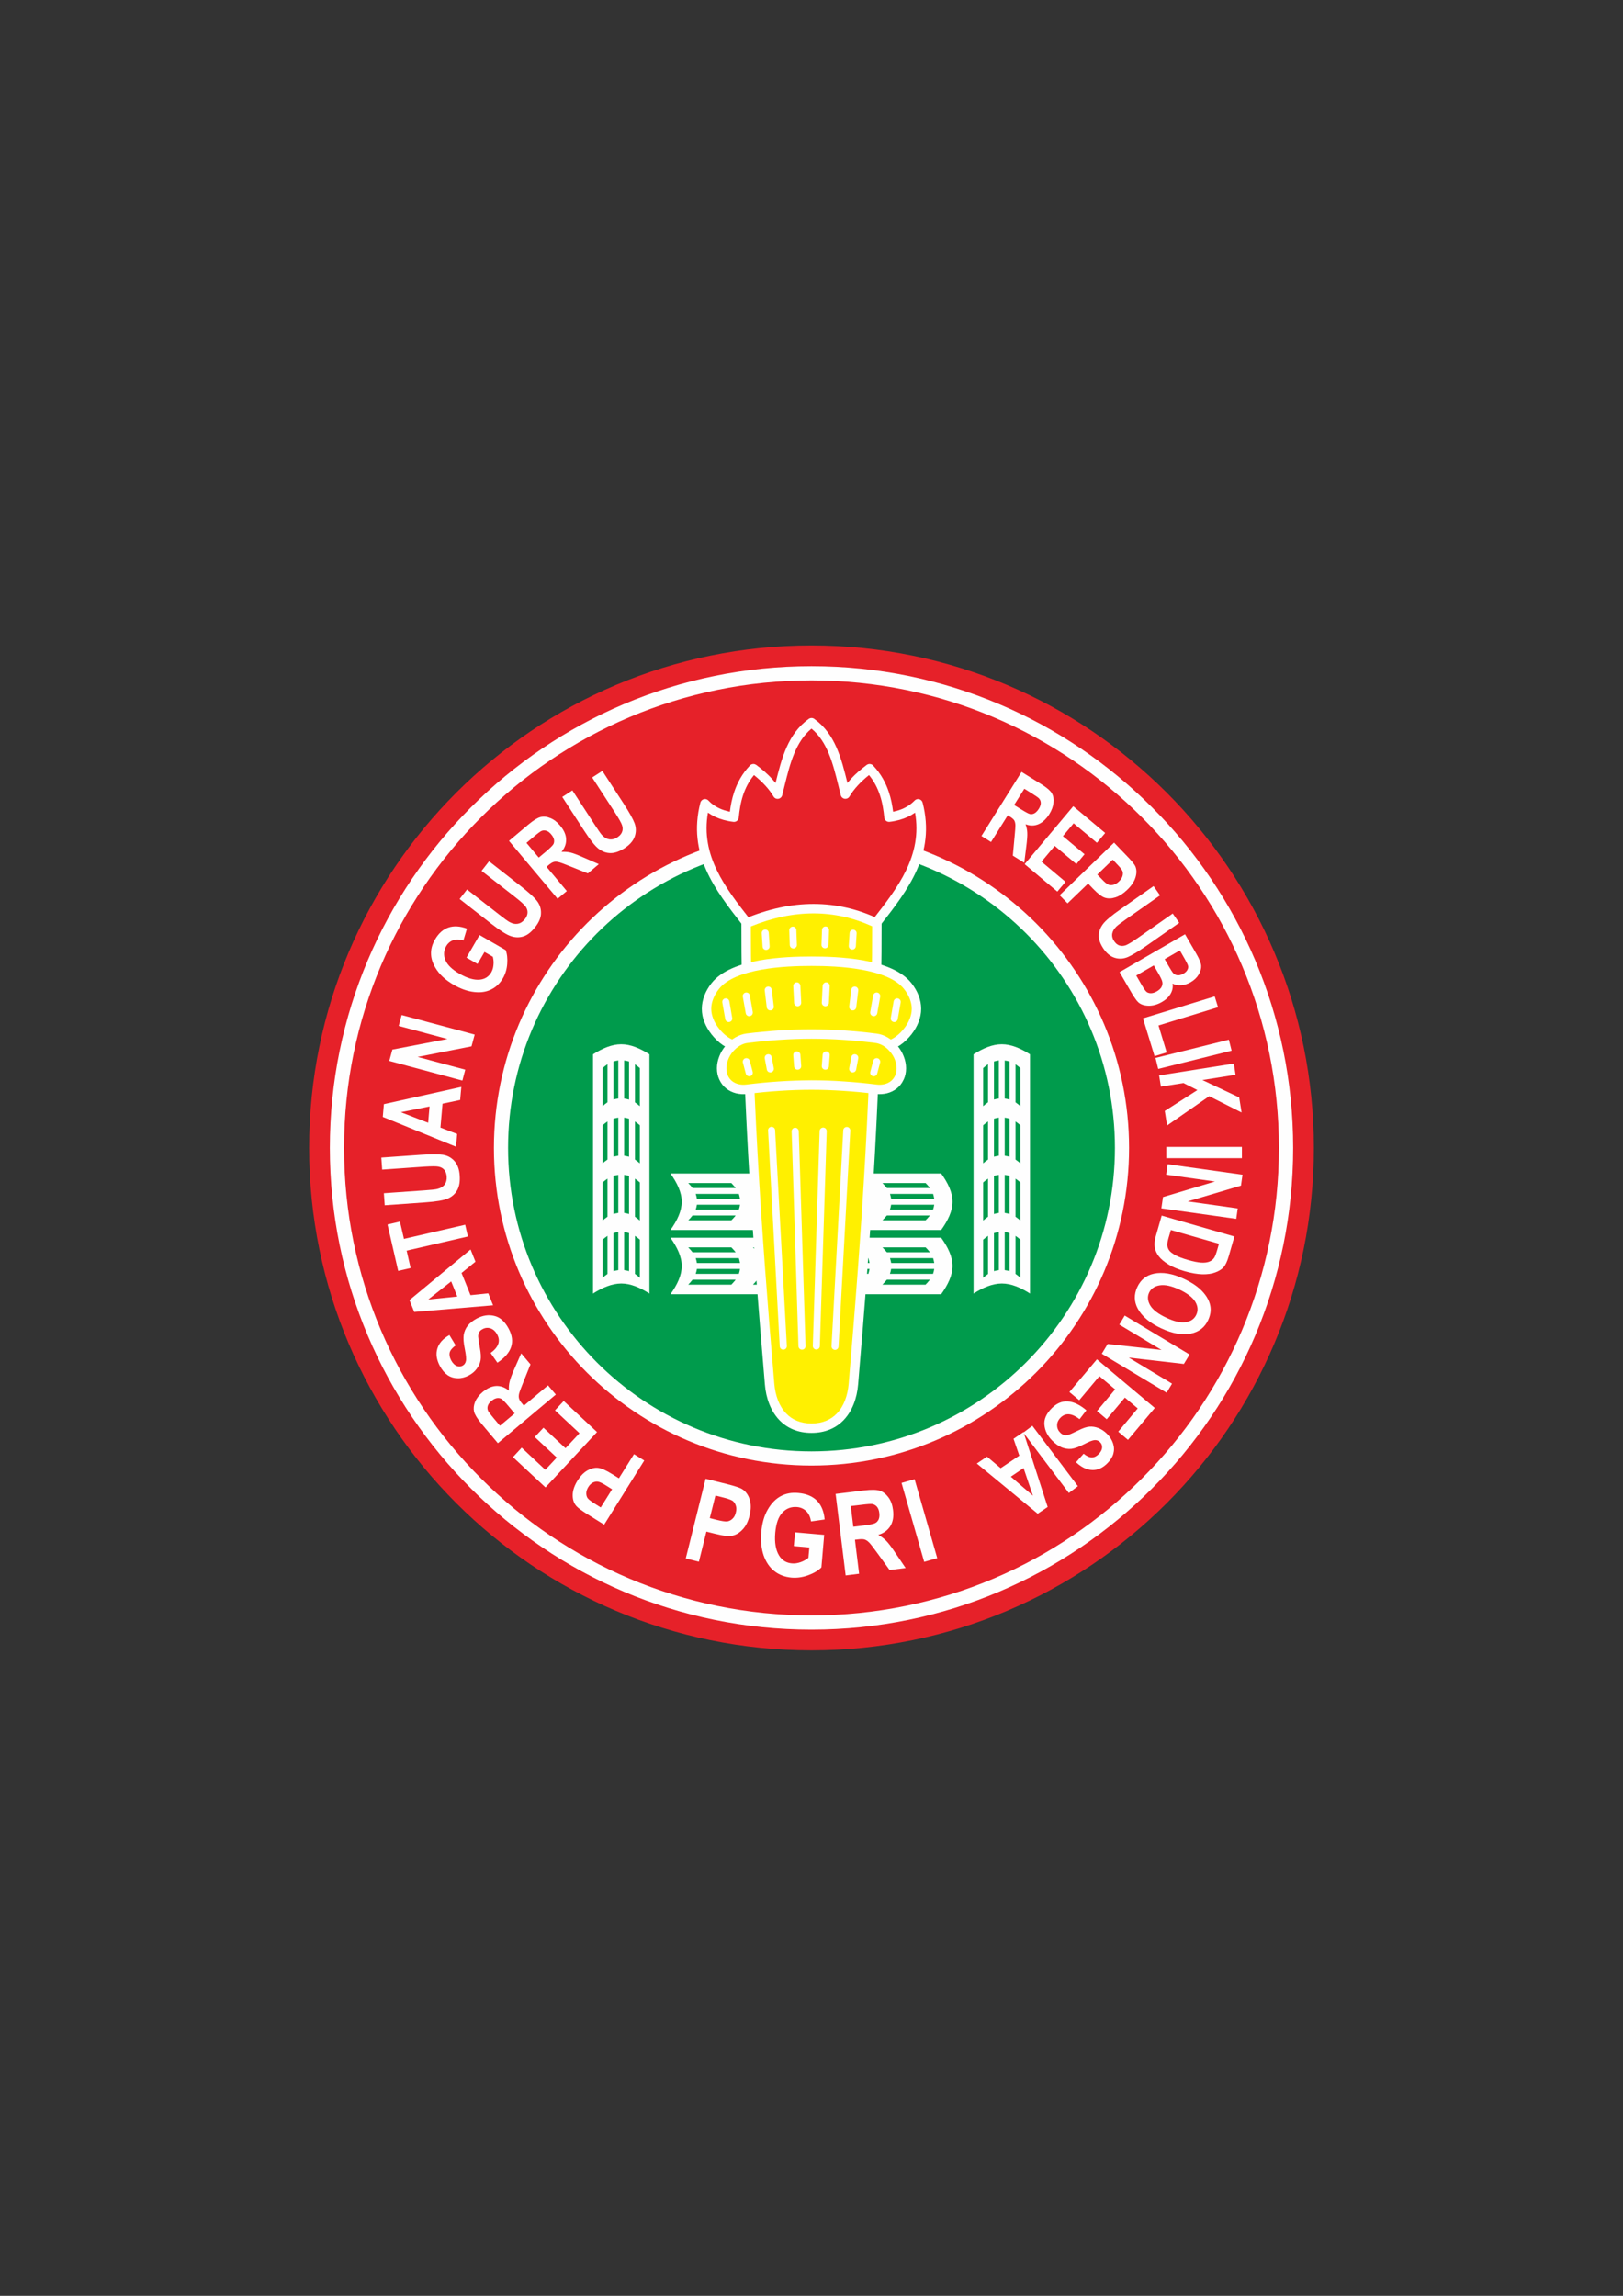 <?xml version="1.0" encoding="UTF-8"?>
<!DOCTYPE svg PUBLIC "-//W3C//DTD SVG 1.1//EN" "http://www.w3.org/Graphics/SVG/1.1/DTD/svg11.dtd">
<!-- Creator: CorelDRAW -->
<svg xmlns="http://www.w3.org/2000/svg" xml:space="preserve" width="210mm" height="297mm" version="1.1" style="shape-rendering:geometricPrecision; text-rendering:geometricPrecision; image-rendering:optimizeQuality; fill-rule:evenodd; clip-rule:evenodd"
viewBox="0 0 21000 29700"
 xmlns:xlink="http://www.w3.org/1999/xlink">
 <rect x="0" y="0" width="21000" height="29700" fill="#333333" stroke="none"/>
 <defs>
  <style type="text/css">
   <![CDATA[
    .fil3 {fill:#FEFEFE}
    .fil4 {fill:#FFF000}
    .fil0 {fill:#E62129}
    .fil1 {fill:#009B4C}
    .fil2 {fill:#FEFEFE;fill-rule:nonzero}
   ]]>
  </style>
 </defs>
 <g id="Layer_x0020_1">
  <g id="Persatuan_x0020_Guru_x0020_Republik_x0020_Indonesia_x0020__x0028_PGRI_x0029_.cdr">
   <path class="fil0" d="M10500 8350c3589,0 6500,2911 6500,6500 0,3589 -2911,6500 -6500,6500 -3589,0 -6500,-2911 -6500,-6500 0,-3589 2911,-6500 6500,-6500z"/>
   <path class="fil1" d="M10500 10833c2218,0 4017,1799 4017,4017 0,2218 -1799,4017 -4017,4017 -2218,0 -4017,-1799 -4017,-4017 0,-2218 1799,-4017 4017,-4017z"/>
   <path class="fil2" d="M10500 10741c1135,0 2162,460 2906,1203 743,744 1203,1771 1203,2906 0,1135 -460,2162 -1203,2906 -744,743 -1771,1203 -2906,1203 -1135,0 -2162,-460 -2906,-1203 -743,-744 -1203,-1771 -1203,-2906 0,-1135 460,-2162 1203,-2906 744,-743 1771,-1203 2906,-1203zm2776 1333c-711,-710 -1692,-1150 -2776,-1150 -1084,0 -2065,440 -2776,1150 -710,711 -1150,1692 -1150,2776 0,1084 440,2065 1150,2776 711,710 1692,1150 2776,1150 1084,0 2065,-440 2776,-1150 710,-711 1150,-1692 1150,-2776 0,-1084 -440,-2065 -1150,-2776z"/>
   <path class="fil2" d="M10500 8618c1721,0 3279,698 4406,1826 1128,1127 1826,2685 1826,4406 0,1721 -698,3279 -1826,4406 -1127,1128 -2685,1826 -4406,1826 -1721,0 -3279,-698 -4406,-1826 -1128,-1127 -1826,-2685 -1826,-4406 0,-1721 698,-3279 1826,-4406 1127,-1128 2685,-1826 4406,-1826zm4276 1956c-1094,-1095 -2606,-1772 -4276,-1772 -1670,0 -3182,677 -4276,1772 -1095,1094 -1772,2606 -1772,4276 0,1670 677,3182 1772,4276 1094,1095 2606,1772 4276,1772 1670,0 3182,-677 4276,-1772 1095,-1094 1772,-2606 1772,-4276 0,-1670 -677,-3182 -1772,-4276z"/>
   <path class="fil0" d="M11173 12153l-1346 0c-390,-527 -896,-1010 -705,-1754 85,89 204,151 376,172 18,-184 58,-426 250,-627 160,119 252,227 313,329 91,-348 151,-719 439,-924 288,205 348,576 439,924 61,-102 153,-210 313,-329 192,201 232,443 250,627 172,-21 291,-83 376,-172 191,744 -315,1227 -705,1754z"/>
   <path class="fil2" d="M11173 12214l-1346 0c-22,0 -42,-11 -52,-29 -55,-74 -112,-146 -168,-218 -358,-459 -715,-917 -545,-1583 9,-33 42,-53 75,-45 13,4 24,11 32,20 36,39 81,71 134,96 41,20 88,35 141,46 10,-80 26,-167 56,-256 39,-116 101,-235 204,-343 22,-22 56,-25 81,-6l0 -1c83,62 149,121 202,178 17,19 33,38 48,56 79,-319 159,-637 430,-829 22,-16 52,-15 72,1 270,193 349,510 428,828 15,-18 31,-37 48,-56 53,-57 119,-116 202,-178 27,-19 63,-14 84,10 101,107 163,225 201,340 30,89 46,176 56,256 53,-11 100,-26 141,-46 54,-25 99,-59 137,-98 23,-25 62,-26 86,-3 9,8 15,19 17,30l1 0c170,666 -187,1124 -545,1583 -57,73 -114,146 -170,222 -12,16 -31,25 -50,25l0 0zm-1316 -122l1286 0c50,-67 102,-134 154,-201 320,-410 640,-820 543,-1378 -28,19 -58,37 -91,53 -68,32 -147,55 -239,66l0 0 -2 0c-33,3 -63,-22 -66,-55 -9,-88 -23,-191 -58,-294 -29,-86 -72,-174 -140,-256 -56,45 -102,88 -141,130 -48,51 -84,100 -112,148l0 0c-8,13 -21,23 -37,27 -33,9 -66,-11 -75,-43 -12,-47 -22,-87 -31,-126 -70,-283 -141,-566 -348,-737 -207,171 -278,454 -348,737 -9,39 -19,79 -31,126 -4,15 -14,28 -28,37 -29,17 -67,8 -84,-21 -28,-48 -64,-97 -112,-148 -39,-42 -85,-85 -141,-130 -68,82 -111,170 -140,256 -34,102 -48,203 -57,290 0,2 0,3 -1,5 -4,34 -34,58 -68,54 -92,-11 -171,-34 -239,-66 -33,-16 -63,-34 -91,-53 -97,558 223,968 543,1378 52,67 104,134 154,201z"/>
   <path class="fil3" d="M12721 16037c21,-18 42,-34 63,-49 0,165 0,329 0,493 -21,14 -42,31 -63,49 0,-164 0,-328 0,-493zm140 -85c21,-6 42,-10 63,-13 0,164 0,328 0,492 -21,3 -42,8 -63,13 0,-164 0,-328 0,-492zm139 -14c21,3 42,8 63,14 0,164 0,328 0,492 -21,-6 -42,-10 -63,-13 0,-164 0,-328 0,-493zm140 50c21,14 42,31 63,49 0,165 0,329 0,493 -21,-19 -42,-35 -63,-50 0,-164 0,-328 0,-492zm-419 -691c21,-18 42,-35 63,-49 0,164 0,329 0,493 -21,14 -42,31 -63,49 0,-164 0,-328 0,-493zm140 -85c21,-6 42,-11 63,-13 0,164 0,328 0,492 -21,3 -42,8 -63,14 0,-164 0,-329 0,-493zm139 -13c21,2 42,7 63,13 0,164 0,329 0,493 -21,-6 -42,-11 -63,-14 0,-164 0,-328 0,-492zm140 49c21,14 42,31 63,49 0,165 0,329 0,493 -21,-18 -42,-35 -63,-49 0,-164 0,-329 0,-493zm-419 -691c21,-18 42,-35 63,-49 0,164 0,328 0,493 -21,14 -42,31 -63,49 0,-164 0,-328 0,-493zm140 -85c21,-6 42,-11 63,-14 0,165 0,329 0,493 -21,3 -42,8 -63,13 0,-164 0,-328 0,-492zm139 -14c21,3 42,8 63,14 0,164 0,328 0,492 -21,-5 -42,-10 -63,-13 0,-164 0,-328 0,-493zm140 50c21,14 42,31 63,49 0,165 0,329 0,493 -21,-18 -42,-35 -63,-49 0,-164 0,-329 0,-493zm-419 -691c21,-19 42,-35 63,-50 0,165 0,329 0,493 -21,15 -42,31 -63,50 0,-164 0,-328 0,-493zm140 -85c21,-6 42,-11 63,-14 0,165 0,329 0,493 -21,3 -42,7 -63,13 0,-164 0,-328 0,-492zm139 -13c21,2 42,7 63,13 0,164 0,329 0,493 -21,-6 -42,-11 -63,-14 0,-164 0,-328 0,-492zm140 49c21,15 42,31 63,49 0,165 0,329 0,493 -21,-18 -42,-35 -63,-49 0,-164 0,-328 0,-493zm-543 2966c121,-77 243,-129 365,-130 122,0 244,53 365,130 0,-516 0,-1032 0,-1547 0,-516 0,-1032 0,-1548 -121,-77 -243,-130 -365,-130 -122,0 -244,53 -365,130 0,516 0,1032 0,1548 0,515 0,1031 0,1547z"/>
   <path class="fil3" d="M7797 16037c21,-18 42,-34 63,-49 0,165 0,329 0,493 -21,14 -42,31 -63,49 0,-164 0,-328 0,-493zm140 -85c21,-6 42,-10 63,-13 0,164 0,328 0,492 -21,3 -42,8 -63,13 0,-164 0,-328 0,-492zm139 -14c21,3 42,8 63,14 0,164 0,328 0,492 -21,-6 -42,-10 -63,-13 0,-164 0,-328 0,-493zm140 50c21,14 42,31 63,49 0,165 0,329 0,493 -21,-19 -42,-35 -63,-50 0,-164 0,-328 0,-492zm-419 -691c21,-18 42,-35 63,-49 0,164 0,329 0,493 -21,14 -42,31 -63,49 0,-164 0,-328 0,-493zm140 -85c21,-6 42,-11 63,-13 0,164 0,328 0,492 -21,3 -42,8 -63,14 0,-164 0,-329 0,-493zm139 -13c21,2 42,7 63,13 0,164 0,329 0,493 -21,-6 -42,-11 -63,-14 0,-164 0,-328 0,-492zm140 49c21,14 42,31 63,49 0,165 0,329 0,493 -21,-18 -42,-35 -63,-49 0,-164 0,-329 0,-493zm-419 -691c21,-18 42,-35 63,-49 0,164 0,328 0,493 -21,14 -42,31 -63,49 0,-164 0,-328 0,-493zm140 -85c21,-6 42,-11 63,-14 0,165 0,329 0,493 -21,3 -42,8 -63,13 0,-164 0,-328 0,-492zm139 -14c21,3 42,8 63,14 0,164 0,328 0,492 -21,-5 -42,-10 -63,-13 0,-164 0,-328 0,-493zm140 50c21,14 42,31 63,49 0,165 0,329 0,493 -21,-18 -42,-35 -63,-49 0,-164 0,-329 0,-493zm-419 -691c21,-19 42,-35 63,-50 0,165 0,329 0,493 -21,15 -42,31 -63,50 0,-164 0,-328 0,-493zm140 -85c21,-6 42,-11 63,-14 0,165 0,329 0,493 -21,3 -42,7 -63,13 0,-164 0,-328 0,-492zm139 -13c21,2 42,7 63,13 0,164 0,329 0,493 -21,-6 -42,-11 -63,-14 0,-164 0,-328 0,-492zm140 49c21,15 42,31 63,49 0,165 0,329 0,493 -21,-18 -42,-35 -63,-49 0,-164 0,-328 0,-493zm-543 2966c121,-77 243,-129 365,-130 122,0 243,53 365,130 0,-516 0,-1032 0,-1547 0,-516 0,-1032 0,-1548 -122,-77 -243,-130 -365,-130 -122,0 -244,53 -365,130 0,516 0,1032 0,1548 0,515 0,1031 0,1547z"/>
   <path class="fil3" d="M9463 15305c21,21 39,43 56,64 -186,0 -372,0 -558,0 -16,-21 -35,-43 -56,-64 186,0 372,0 558,0zm97 140c6,21 12,42 15,63 -186,0 -372,0 -558,0 -3,-21 -8,-42 -15,-63 186,0 372,0 558,0zm15 140c-3,21 -8,42 -15,63 -186,0 -372,0 -558,0 7,-21 12,-42 15,-63 186,0 372,0 558,0zm-56 139c-16,21 -35,42 -56,63 -186,0 -372,0 -558,0 21,-21 40,-42 56,-63 186,0 372,0 558,0zm782 -419c21,21 39,43 56,64 -186,0 -373,0 -558,0 -17,-21 -35,-43 -56,-64 186,0 372,0 558,0zm97 140c6,21 11,42 15,63 -186,0 -373,0 -558,0 -3,-21 -9,-42 -15,-63 186,0 372,0 558,0zm15 140c-4,21 -9,42 -15,63 -186,0 -372,0 -558,0 6,-21 12,-42 15,-63 185,0 372,0 558,0zm-56 139c-17,21 -35,42 -56,63 -186,0 -372,0 -558,0 21,-21 39,-42 56,-63 186,0 372,0 558,0zm782 -419c21,21 39,43 56,64 -186,0 -372,0 -558,0 -17,-21 -35,-43 -56,-64 185,0 372,0 558,0zm97 140c6,21 11,42 15,63 -187,0 -373,0 -558,0 -4,-21 -9,-42 -15,-63 185,0 372,0 558,0zm15 140c-4,21 -9,42 -15,63 -186,0 -373,0 -558,0 6,-21 11,-42 15,-63 185,0 371,0 558,0zm-56 139c-17,21 -35,42 -56,63 -186,0 -373,0 -558,0 21,-21 39,-42 56,-63 185,0 372,0 558,0zm782 -419c21,21 39,43 56,64 -186,0 -372,0 -558,0 -17,-21 -35,-43 -57,-64 186,0 372,0 559,0zm97 140c6,21 11,42 14,63 -186,0 -372,0 -557,0 -4,-21 -9,-42 -15,-63 185,0 371,0 558,0zm14 140c-3,21 -8,42 -15,63 -186,0 -372,0 -558,0 7,-21 12,-42 15,-63 186,0 372,0 558,0zm-56 139c-16,21 -35,42 -56,63 -186,0 -372,0 -558,0 21,-21 40,-42 57,-63 185,0 371,0 557,0zm-3357 -543c86,122 146,243 146,365 0,122 -59,244 -146,366 583,0 1167,0 1751,0 584,0 1168,0 1752,0 87,-122 147,-243 147,-366 0,-122 -60,-243 -147,-365 -584,0 -1168,0 -1752,0 -584,0 -1168,0 -1751,0z"/>
   <path class="fil3" d="M9463 16137c21,21 39,42 56,63 -186,0 -372,0 -558,0 -16,-21 -35,-42 -56,-63 186,0 372,0 558,0zm97 139c6,21 12,42 15,63 -186,0 -372,0 -558,0 -3,-21 -8,-42 -15,-63 186,0 372,0 558,0zm15 140c-3,21 -8,42 -15,63 -186,0 -372,0 -558,0 7,-21 12,-42 15,-63 186,0 372,0 558,0zm-56 139c-16,21 -35,42 -56,64 -186,0 -372,0 -558,0 21,-22 40,-43 56,-64 186,0 372,0 558,0zm782 -418c21,21 39,42 56,63 -186,0 -373,0 -558,0 -17,-21 -35,-42 -56,-63 186,0 372,0 558,0zm97 139c6,21 11,42 15,63 -186,0 -373,0 -558,0 -3,-21 -9,-42 -15,-63 186,0 372,0 558,0zm15 140c-4,21 -9,42 -15,63 -186,0 -372,0 -558,0 6,-21 12,-42 15,-63 185,0 372,0 558,0zm-56 139c-17,21 -35,42 -56,64 -186,0 -372,0 -558,0 21,-22 39,-43 56,-64 186,0 372,0 558,0zm782 -418c21,21 39,42 56,63 -186,0 -372,0 -558,0 -17,-21 -35,-42 -56,-63 185,0 372,0 558,0zm97 139c6,21 11,42 15,63 -187,0 -373,0 -558,0 -4,-21 -9,-42 -15,-63 185,0 372,0 558,0zm15 140c-4,21 -9,42 -15,63 -186,0 -373,0 -558,0 6,-21 11,-42 15,-63 185,0 371,0 558,0zm-56 139c-17,21 -35,42 -56,64 -186,0 -373,0 -558,0 21,-22 39,-43 56,-64 185,0 372,0 558,0zm782 -418c21,21 39,42 56,63 -186,0 -372,0 -558,0 -17,-21 -35,-42 -57,-63 186,0 372,0 559,0zm97 139c6,21 11,42 14,63 -186,0 -372,0 -557,0 -4,-21 -9,-42 -15,-63 185,0 371,0 558,0zm14 140c-3,21 -8,42 -15,63 -186,0 -372,0 -558,0 7,-21 12,-42 15,-63 186,0 372,0 558,0zm-56 139c-16,21 -35,42 -56,64 -186,0 -372,0 -558,0 21,-22 40,-43 57,-64 185,0 371,0 557,0zm-3357 -543c86,122 146,243 146,365 0,123 -59,244 -146,366 583,0 1167,0 1751,0 584,0 1168,0 1752,0 87,-122 147,-243 147,-366 0,-122 -60,-243 -147,-365 -584,0 -1168,0 -1752,0 -584,0 -1168,0 -1751,0z"/>
   <path class="fil4" d="M11346 11944c-529,-252 -1093,-252 -1692,0 -2,1988 134,3975 304,5963 26,307 194,569 542,569 348,0 516,-262 542,-569 170,-1988 306,-3975 304,-5963z"/>
   <path class="fil2" d="M11285 11983c-245,-111 -498,-167 -759,-167 -262,0 -533,56 -811,169 0,978 33,1957 87,2937 55,990 132,1985 217,2980 13,151 62,288 152,382 76,81 185,131 329,131 144,0 253,-50 330,-131 89,-94 138,-231 151,-382 85,-995 162,-1990 217,-2980 54,-980 88,-1960 87,-2939zm-759 -289c292,0 574,65 847,195l0 0c20,10 34,31 34,55 1,996 -32,1991 -87,2985 -55,997 -132,1991 -217,2983 -15,177 -75,341 -185,457 -99,104 -237,168 -418,168 -181,0 -319,-64 -418,-168 -110,-116 -170,-280 -185,-457 -85,-992 -162,-1986 -217,-2983 -55,-993 -88,-1988 -87,-2983 -1,-25 13,-48 37,-58 308,-130 606,-194 896,-194z"/>
   <path class="fil4" d="M10500 12435c340,0 1011,25 1245,321 68,86 113,188 113,294 0,0 0,0 0,0 0,106 -45,208 -113,294 -71,90 -166,166 -272,183 -324,54 -649,85 -973,85 -324,0 -650,-31 -973,-85 -107,-17 -201,-93 -272,-183 -69,-87 -113,-188 -113,-294 0,0 0,0 0,0 0,-106 44,-208 113,-294 233,-296 905,-321 1245,-321z"/>
   <path class="fil2" d="M10500 12374c172,0 429,6 673,50 252,46 492,132 620,294 39,50 71,104 93,161 21,55 33,112 33,171 0,58 -12,116 -33,170 -22,58 -54,112 -93,162 -42,53 -91,101 -145,138 -51,34 -106,58 -166,68 -162,26 -326,48 -490,62 -164,15 -329,23 -492,23 -164,0 -328,-8 -492,-23 -165,-14 -329,-36 -491,-62 -59,-10 -115,-35 -165,-68 -54,-37 -103,-85 -145,-138 -39,-50 -71,-104 -93,-161l0 -1 -1 1c-21,-55 -32,-112 -32,-171 0,-58 12,-116 33,-171 22,-57 54,-112 93,-161 128,-162 367,-248 620,-294 244,-44 500,-50 673,-50zm651 171c-234,-43 -484,-49 -651,-49 -168,0 -417,6 -652,49 -227,41 -440,115 -545,248 -32,41 -58,84 -75,130 -16,40 -25,83 -25,127 0,43 9,86 25,127l0 0c17,45 43,89 75,129 34,43 73,82 118,112 36,25 75,42 116,49 161,27 322,48 481,62 161,14 321,22 482,22 160,0 321,-8 481,-22 160,-14 321,-35 482,-62 40,-6 80,-24 116,-49 44,-29 84,-69 118,-112 32,-40 58,-84 75,-129 16,-41 25,-83 25,-127 0,-44 -9,-86 -25,-127 -17,-46 -43,-89 -75,-129 -106,-134 -319,-208 -546,-249z"/>
   <path class="fil4" d="M9667 13431c277,-34 555,-54 833,-54 277,0 555,20 832,54 91,12 174,65 233,137 60,71 97,162 97,252 0,0 0,0 0,0 0,91 -37,165 -97,213 -60,49 -142,69 -233,58 -277,-34 -555,-55 -832,-54 -278,0 -556,20 -833,54 -91,11 -173,-9 -233,-58 -59,-47 -96,-122 -96,-213 0,0 0,0 0,0 0,-90 36,-181 96,-252 60,-72 142,-126 233,-137z"/>
   <path class="fil2" d="M9660 13370c139,-17 278,-30 419,-40 142,-9 282,-14 421,-14 139,0 279,5 420,14 141,10 281,23 420,41 52,6 102,24 147,51 2,0 3,1 5,3 46,27 86,63 120,103 35,42 63,89 82,139 19,49 30,101 30,153 0,54 -11,103 -31,146 -1,2 -2,3 -3,5 -20,44 -50,81 -86,110 -37,30 -81,51 -129,63 -47,11 -97,14 -150,7 -138,-17 -276,-30 -413,-39 -139,-9 -276,-14 -412,-14 -136,0 -274,5 -413,14 -136,9 -274,22 -412,40 -53,6 -104,3 -150,-8 -48,-12 -92,-33 -129,-63 -38,-30 -68,-69 -89,-115 -20,-43 -31,-92 -31,-146 0,-52 11,-104 30,-153 19,-50 47,-97 82,-139 35,-42 77,-78 124,-106 46,-27 96,-45 148,-52zm427 82c-136,9 -274,23 -412,40 -36,4 -70,17 -101,35 -35,20 -66,48 -93,80 -26,31 -47,66 -61,104 -14,35 -21,72 -21,109 0,36 7,68 19,95 13,29 32,52 55,71 23,18 50,31 81,39 32,8 68,10 106,5 139,-17 278,-31 419,-40 139,-9 279,-14 421,-15 141,0 281,5 420,15 141,9 281,23 420,40 38,5 74,3 106,-5 31,-8 58,-21 81,-39 22,-18 40,-40 53,-67 0,-1 1,-2 2,-4 12,-27 19,-59 19,-95 0,-37 -7,-74 -21,-109 -14,-38 -35,-73 -62,-104 -25,-31 -55,-57 -88,-78 -2,0 -3,-1 -4,-2 -32,-18 -66,-31 -101,-35 -138,-17 -276,-31 -413,-40 -136,-9 -274,-14 -412,-14 -139,0 -276,5 -413,14z"/>
   <path class="fil2" d="M10423 17413c1,25 -19,47 -44,47 -26,1 -47,-19 -48,-44l-88 -2779c-1,-26 19,-47 44,-48 26,0 47,20 48,45l88 2779zm-242 -1c1,26 -18,47 -44,48 -25,2 -46,-18 -48,-43l-151 -2792c-2,-25 18,-47 43,-48 25,-1 47,18 48,43l152 2792zm427 2c0,25 -22,45 -47,44 -25,0 -45,-22 -44,-47l88 -2779c1,-26 22,-45 47,-45 26,1 46,22 45,48l-89 2779zm242 5c-1,25 -22,45 -48,44 -25,-2 -44,-23 -43,-49l152 -2792c1,-25 22,-44 48,-43 25,1 44,23 43,48l-152 2792zm224 -5178c-2,26 -24,45 -49,43 -25,-1 -44,-23 -43,-48l11 -166c1,-25 23,-45 48,-43 26,2 45,23 43,49l-10 165zm-354 -17c-1,25 -22,45 -47,44 -25,-1 -45,-22 -44,-47l7 -192c1,-25 22,-45 47,-44 25,1 45,22 44,47l-7 192zm-762 16c2,25 -18,47 -43,48 -25,2 -47,-17 -48,-43l-11 -172c-2,-25 17,-47 43,-48 25,-2 47,17 48,43l11 172zm353 -18c1,26 -19,47 -44,48 -25,1 -47,-19 -48,-45l-7 -191c0,-25 19,-46 45,-47 25,-1 46,19 47,44l7 191zm-965 747c-4,-25 12,-49 37,-53 25,-5 49,12 54,37l37 215c5,25 -12,49 -37,53 -25,4 -49,-12 -53,-37l-38 -215zm265 -76c-4,-25 13,-49 38,-53 25,-4 49,12 53,37l38 215c4,25 -13,49 -38,53 -25,5 -48,-12 -53,-37l-38 -215zm284 -79c-3,-25 15,-48 40,-51 25,-3 48,15 51,40l26 217c3,25 -14,48 -40,51 -25,3 -48,-15 -51,-40l-26 -217zm369 -58c-1,-25 18,-46 44,-48 25,-1 46,18 48,44l11 218c1,25 -18,46 -44,48 -25,1 -47,-19 -48,-44l-11 -218zm1299 197c5,-25 29,-42 54,-37 25,4 41,28 37,53l-38 215c-4,25 -28,41 -53,37 -25,-4 -42,-28 -37,-53l37 -215zm-265 -76c5,-25 28,-41 53,-37 25,4 42,28 38,53l-38 215c-5,25 -28,42 -53,37 -25,-4 -42,-28 -38,-53l38 -215zm-284 -74c3,-25 26,-43 51,-40 25,3 43,26 40,51l-26 217c-3,25 -26,43 -51,40 -25,-3 -43,-26 -40,-51l26 -217zm-370 -51c2,-25 23,-45 48,-44 26,1 45,23 44,48l-11 218c-1,25 -23,45 -48,44 -25,-2 -45,-23 -44,-48l11 -218zm-1032 994c-6,-24 8,-49 33,-56 24,-6 50,8 56,33l38 143c6,24 -8,49 -33,56 -24,6 -49,-8 -56,-33l-38 -143zm283 -54c-4,-25 12,-49 37,-53 25,-5 49,11 53,36l27 144c4,25 -12,49 -37,54 -25,4 -49,-12 -53,-37l-27 -144zm369 -41c-2,-26 17,-48 42,-49 26,-2 48,17 50,42l11 145c2,25 -17,47 -43,49 -25,2 -47,-17 -49,-42l-11 -145zm1035 72c6,-25 32,-39 56,-33 25,7 39,32 33,56l-38 143c-7,25 -32,39 -56,33 -25,-7 -39,-32 -33,-56l38 -143zm-284 -48c4,-25 28,-41 53,-36 25,4 41,28 37,53l-27 144c-4,25 -28,41 -53,37 -25,-5 -41,-29 -37,-54l27 -144zm-371 -31c2,-25 24,-44 50,-42 25,1 44,23 42,49l-11 145c-2,25 -24,44 -49,42 -26,-2 -45,-24 -43,-49l11 -145z"/>
   <path class="fil2" d="M8873 20161l257 -1031 274 68c102,26 168,47 197,65 46,28 79,73 99,133 19,60 19,131 -2,213 -18,75 -48,134 -89,177 -40,43 -84,70 -132,80 -47,10 -122,2 -225,-24l-112 -28 -97 389 -170 -42zm384 -814l-73 292 94 24c63,15 107,22 132,19 25,-4 48,-15 68,-35 21,-19 35,-46 43,-80 9,-34 9,-65 -1,-92 -9,-27 -23,-47 -43,-61 -21,-13 -66,-29 -137,-46l-83 -21zm1014 654l16 -178 377 33 -36 421c-42,42 -100,76 -172,102 -73,26 -144,36 -215,30 -85,-8 -159,-35 -220,-83 -62,-48 -109,-116 -140,-203 -30,-88 -41,-188 -31,-301 10,-117 38,-215 84,-294 46,-80 102,-137 167,-172 66,-36 142,-50 228,-42 103,9 184,42 242,100 57,59 90,139 99,243l-176 25c-9,-56 -29,-100 -61,-132 -32,-31 -72,-50 -120,-54 -75,-6 -138,17 -189,71 -52,54 -82,141 -93,260 -11,127 6,226 50,297 38,61 93,95 166,101 35,3 71,-2 109,-15 38,-13 73,-32 104,-57l12 -134 -201 -18zm671 380l-130 -1055 368 -45c94,-11 162,-10 205,4 42,14 79,43 111,86 32,44 51,98 59,163 11,83 -1,152 -34,207 -34,55 -86,94 -157,115 40,23 75,48 103,77 29,29 69,82 121,160l130 192 -207 26 -155 -214c-56,-77 -93,-126 -112,-144 -19,-19 -38,-31 -57,-37 -19,-6 -49,-6 -89,-1l-36 4 54 440 -174 22zm99 -630l130 -16c79,-10 129,-19 149,-29 21,-9 37,-26 48,-48 10,-23 14,-52 9,-87 -4,-34 -14,-60 -30,-79 -16,-18 -35,-30 -60,-35 -16,-3 -64,0 -142,10l-137 16 33 268zm917 454l-293 -1021 169 -48 293 1021 -169 48z"/>
   <path class="fil2" d="M8336 18894l-519 830 -213 -133c-80,-50 -129,-87 -148,-110 -32,-37 -47,-84 -46,-142 1,-58 22,-120 63,-186 38,-60 80,-103 127,-130 48,-27 93,-38 136,-34 43,4 105,31 185,81l87 54 195 -312 133 82zm-563 607l147 -235 -74 -46c-49,-31 -85,-49 -107,-52 -22,-4 -44,0 -67,11 -23,12 -43,31 -60,58 -17,28 -26,55 -26,81 0,26 6,48 19,65 13,17 48,43 103,77l65 41zm-48 -975l-667 716 -421 -392 113 -122 306 286 148 -158 -285 -266 113 -120 285 265 181 -194 -317 -296 113 -121 431 402zm-533 -485l-750 629 -212 -252c-54,-65 -86,-117 -96,-156 -9,-39 -5,-81 13,-126 19,-46 51,-88 97,-127 59,-49 117,-76 176,-79 59,-2 114,18 165,60 -3,-42 0,-81 9,-116 8,-36 30,-93 64,-171l86 -195 120 142 -90 224c-33,81 -52,133 -58,157 -5,24 -5,44 0,61 4,18 18,40 42,68l21 24 312 -262 101 119zm-533 244l-75 -89c-46,-55 -77,-87 -94,-98 -18,-11 -38,-14 -60,-11 -23,4 -47,16 -72,37 -24,20 -39,40 -46,62 -7,21 -6,42 2,62 5,15 31,49 76,102l79 94 190 -159zm-223 -656l-88 -126c102,-74 131,-153 86,-237 -22,-42 -51,-69 -86,-81 -36,-12 -70,-9 -103,9 -20,10 -35,23 -44,39 -9,16 -14,35 -14,56 1,22 8,71 22,148 13,69 16,123 9,161 -7,39 -24,76 -51,111 -26,35 -60,63 -100,84 -47,25 -95,38 -144,37 -49,-1 -93,-14 -131,-40 -39,-27 -72,-66 -101,-120 -43,-81 -53,-155 -32,-224 21,-70 73,-128 156,-175l81 134c-43,31 -69,61 -77,91 -7,30 -1,64 18,101 20,37 44,61 70,73 27,11 52,11 77,-2 23,-12 38,-32 44,-59 7,-27 2,-78 -13,-154 -17,-81 -21,-142 -15,-186 7,-43 24,-82 51,-118 28,-35 68,-67 120,-95 75,-39 150,-51 224,-33 75,17 138,73 188,168 89,168 40,314 -147,438zm-347 -1465l63 158 -180 146 116 287 230 -24 62 155 -1020 86 -62 -153 791 -655zm-251 413l-297 234 376 -38 -79 -196zm216 -581l-792 183 51 225 -161 37 -138 -600 161 -38 52 224 792 -183 35 152zm-1076 -404l-11 -156 528 -37c83,-6 136,-11 160,-17 43,-10 75,-28 97,-56 21,-28 31,-63 28,-105 -3,-36 -13,-65 -31,-87 -18,-21 -43,-35 -73,-41 -30,-7 -93,-6 -191,0l-540 38 -11 -156 513 -36c131,-9 226,-9 285,0 60,10 109,37 149,82 39,45 62,106 67,184 6,80 -5,144 -32,192 -26,47 -66,83 -119,107 -53,24 -153,41 -299,51l-520 37zm991 -1531l-15 169 -228 48 -27 309 216 83 -14 165 -948 -386 14 -165 1002 -223zm-411 253l-371 74 353 137 18 -211zm425 -335l-946 -254 40 -147 713 -137 -631 -169 38 -141 945 253 -41 152 -697 137 616 165 -37 141zm196 -1509l-143 -82 169 -292 338 195c19,50 25,109 20,178 -5,69 -24,131 -55,185 -38,66 -89,115 -152,146 -63,32 -137,43 -221,33 -84,-9 -172,-40 -263,-92 -93,-54 -164,-115 -213,-183 -49,-69 -76,-136 -81,-203 -5,-67 11,-133 50,-200 46,-80 104,-132 174,-156 70,-24 150,-19 240,14l-46 153c-49,-15 -93,-16 -132,-3 -38,14 -68,39 -90,76 -33,58 -37,118 -11,181 25,62 86,121 181,176 102,59 191,85 266,77 66,-7 114,-39 147,-95 15,-27 25,-58 28,-94 4,-36 1,-72 -8,-107l-108 -62 -90 155zm-232 -840l96 -123 418 326c65,51 108,82 130,94 38,22 75,29 109,23 35,-6 65,-26 91,-59 23,-28 34,-57 35,-85 1,-28 -8,-55 -26,-80 -18,-24 -65,-67 -142,-127l-427 -333 97 -124 405 317c103,81 174,144 211,191 38,47 57,100 56,160 0,60 -25,120 -73,181 -49,64 -100,105 -152,122 -51,17 -105,17 -160,-1 -56,-17 -141,-71 -257,-161l-411 -321zm1268 -3l-629 -749 252 -212c65,-54 117,-86 156,-96 39,-10 81,-6 126,13 46,18 88,50 127,97 49,58 76,117 78,175 3,59 -17,114 -59,165 42,-2 81,1 116,9 36,9 93,30 171,65l195 85 -142 120 -224 -90c-81,-33 -133,-52 -157,-57 -24,-6 -44,-6 -61,-1 -18,5 -40,19 -68,42l-24 21 262 313 -119 100zm-244 -533l89 -74c54,-46 87,-78 98,-95 11,-17 14,-37 11,-60 -4,-23 -16,-47 -37,-71 -20,-24 -40,-40 -62,-46 -21,-7 -42,-7 -62,1 -15,6 -49,31 -102,76l-94 79 159 190zm304 -784l131 -85 289 444c45,69 75,113 92,132 29,32 61,51 96,57 35,5 70,-3 105,-26 31,-20 51,-43 61,-70 10,-26 10,-54 1,-83 -9,-30 -40,-85 -93,-167l-295 -454 132 -85 280 431c71,110 117,193 138,249 20,57 20,113 0,170 -20,56 -63,105 -128,148 -68,44 -129,65 -183,65 -54,0 -105,-18 -152,-53 -47,-34 -110,-113 -190,-236l-284 -437z"/>
   <path class="fil2" d="M12699 10815l519 -829 262 163c67,42 110,80 129,112 20,33 27,74 22,122 -4,49 -22,98 -54,150 -41,64 -88,108 -141,130 -53,22 -108,22 -166,0 13,37 21,74 22,110 2,36 -2,96 -13,180l-26 208 -148 -92 22 -237c9,-86 12,-140 11,-164 -2,-24 -7,-43 -16,-57 -9,-14 -28,-30 -57,-48l-25 -16 -217 346 -124 -78zm423 -401l93 58c56,35 94,55 112,59 19,4 39,1 59,-10 19,-11 38,-30 55,-57 17,-27 25,-51 26,-73 0,-22 -6,-41 -19,-57 -8,-12 -41,-35 -97,-70l-97 -60 -132 210zm136 765l629 -749 413 346 -107 127 -301 -252 -139 166 280 234 -106 127 -280 -235 -171 204 311 261 -106 126 -423 -355zm453 402l704 -680 164 170c61,63 98,108 110,133 19,42 20,90 4,144 -16,55 -52,109 -108,163 -51,49 -102,82 -153,98 -51,16 -96,17 -136,4 -39,-12 -89,-50 -151,-114l-66 -69 -266 256 -102 -105zm687 -460l-200 193 57 58c37,40 66,63 86,72 19,8 41,9 66,2 24,-6 48,-20 71,-43 23,-22 39,-46 46,-70 7,-25 7,-47 -1,-66 -8,-19 -33,-50 -76,-94l-49 -52zm528 342l84 120 -434 304c-68,48 -111,80 -129,97 -32,30 -50,62 -56,95 -5,34 4,67 27,99 19,28 42,46 68,54 26,8 53,6 82,-4 28,-11 83,-44 163,-100l443 -310 84 120 -421 295c-107,75 -189,124 -244,148 -55,23 -110,27 -165,11 -56,-16 -104,-54 -146,-113 -43,-62 -65,-119 -65,-171 0,-52 17,-102 51,-149 33,-47 110,-112 230,-196l428 -300zm407 623l146 252c40,69 61,121 63,157 2,36 -9,74 -33,114 -24,39 -58,71 -102,97 -41,24 -83,37 -125,39 -43,3 -79,-4 -110,-21 7,45 -1,89 -25,131 -23,41 -60,77 -111,106 -61,36 -121,52 -179,50 -58,-2 -103,-19 -134,-50 -22,-21 -60,-78 -113,-171l-124 -214 847 -490zm-67 209l-196 113 48 84c29,50 48,80 57,91 16,20 36,31 59,33 24,3 50,-4 78,-20 25,-14 42,-31 52,-50 10,-19 13,-37 8,-53 -4,-16 -25,-58 -64,-125l-42 -73zm-337 194l-227 131 68 118c30,51 52,83 66,94 15,11 34,17 57,17 23,-1 48,-8 75,-24 28,-16 48,-35 60,-55 11,-22 16,-43 12,-64 -3,-22 -21,-60 -52,-114l-59 -103zm-140 685l928 -284 43 140 -770 236 106 349 -157 48 -150 -489zm162 512l949 -236 36 142 -950 236 -35 -142zm47 226l967 -153 22 145 -429 68 476 225 31 195 -419 -211 -545 379 -30 -188 422 -270 -180 -91 -292 46 -23 -145zm93 925l978 0 0 146 -978 0 0 -146zm17 224l969 136 -20 141 -689 204 647 91 -19 135 -969 -136 21 -146 672 -201 -631 -89 19 -135zm864 935l-74 257c-19,65 -41,112 -66,140 -26,29 -62,52 -108,68 -46,18 -101,25 -167,24 -65,-2 -143,-15 -233,-41 -81,-24 -149,-52 -205,-86 -55,-34 -97,-69 -124,-104 -28,-36 -46,-74 -53,-116 -7,-41 -3,-90 13,-147l76 -265 941 270zm-200 94l-622 -178 -31 106c-13,45 -18,79 -14,102 4,23 13,44 28,62 16,19 43,38 81,59 39,20 92,40 159,59 70,20 126,31 169,34 42,3 78,-2 106,-13 29,-12 50,-30 65,-54 11,-19 25,-56 41,-113l18 -64zm-455 453c106,49 186,104 241,164 56,60 89,121 101,182 13,61 3,124 -27,189 -44,95 -119,153 -226,175 -108,22 -235,-1 -381,-69 -149,-69 -250,-155 -304,-256 -48,-90 -50,-182 -6,-277 44,-95 116,-153 215,-174 112,-24 242,-2 387,66zm-58 139c-102,-47 -186,-65 -254,-54 -67,11 -113,43 -137,95 -24,52 -19,107 15,165 35,58 105,111 210,160 102,48 186,67 251,56 65,-10 110,-42 135,-96 25,-54 21,-110 -13,-167 -34,-57 -103,-110 -207,-159zm-706 337l839 504 -74 122 -713 -82 560 337 -70 117 -839 -504 76 -126 697 77 -546 -328 70 -117zm-360 566l749 629 -347 413 -126 -106 252 -301 -166 -140 -235 280 -126 -106 235 -280 -204 -171 -261 311 -127 -106 356 -423zm-136 659l-88 115c-100,-77 -181,-84 -245,-21 -31,31 -47,65 -46,101 0,36 13,67 40,94 16,16 32,26 49,31 18,5 36,4 56,-2 20,-5 63,-25 129,-57 59,-30 107,-46 145,-49 38,-3 77,3 117,19 41,16 77,41 109,73 38,38 64,79 79,125 15,46 16,90 4,133 -12,43 -38,84 -78,124 -61,61 -126,90 -196,87 -70,-2 -140,-36 -209,-101l98 -110c41,33 77,49 107,48 30,0 59,-14 87,-42 28,-28 43,-56 45,-84 2,-28 -6,-51 -26,-71 -18,-19 -41,-28 -68,-27 -26,1 -72,18 -137,52 -69,36 -124,56 -165,61 -42,4 -83,-2 -125,-18 -41,-17 -83,-46 -124,-88 -60,-60 -94,-127 -101,-202 -8,-74 24,-147 95,-218 126,-126 276,-117 448,27zm-699 201l589 781 -117 88 -589 -781 117 -88zm-719 488l132 -89 177 149 241 -162 -75 -218 129 -87 313 969 -129 87 -788 -649zm440 170l286 246 -121 -357 -165 111z"/>
  </g>
 </g>
</svg>
